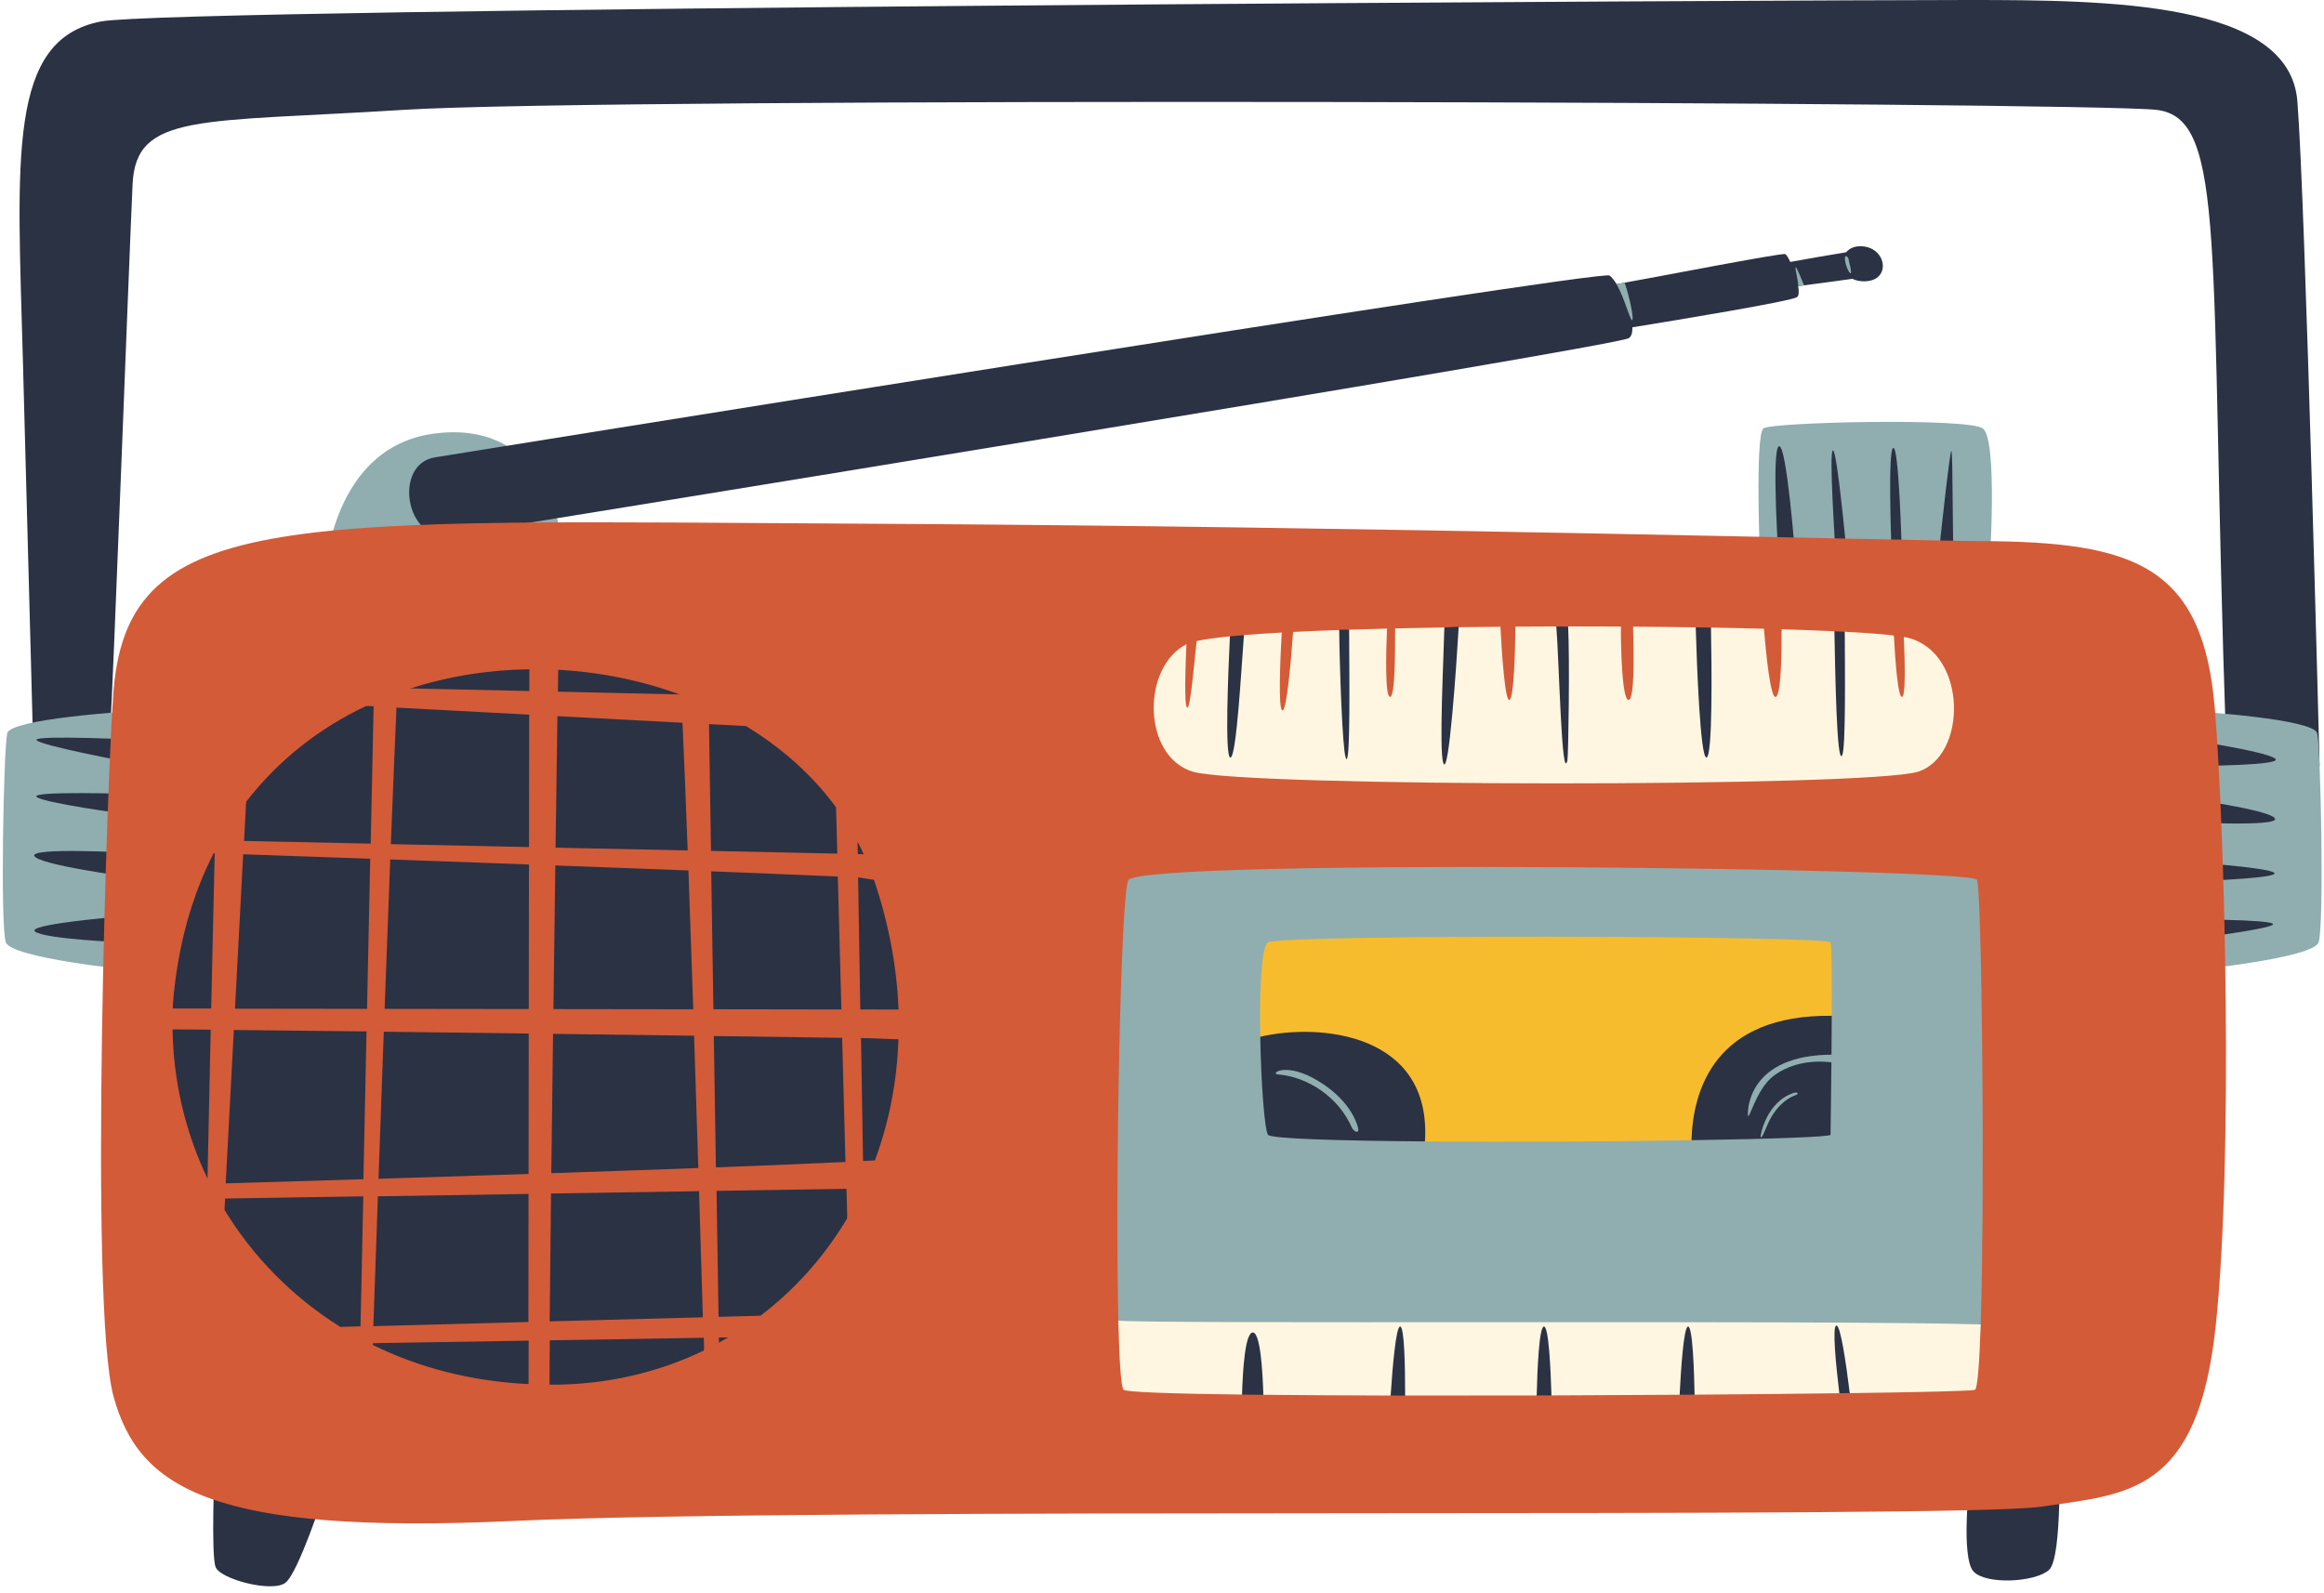 <?xml version="1.0" encoding="UTF-8"?><svg xmlns="http://www.w3.org/2000/svg" xmlns:xlink="http://www.w3.org/1999/xlink" height="343.2" preserveAspectRatio="xMidYMid meet" version="1.0" viewBox="-0.6 0.0 500.6 343.2" width="500.6" zoomAndPan="magnify"><g id="change1_1"><path d="M6.96,176.68c0,0-1.42-54.75-2.62-98.78S0.96,8.5,21.16,4.62C36.68,1.65,392.77,0,423.35,0 s69.19,0.39,70.91,21.77c1.73,21.39,4.79,143.27,4.79,143.27l-20.16-5.32C475.26,53.01,479.14,25.4,463.9,23.67 s-333.61-2.78-377.62,0S28.68,24.27,27.96,39.7c-0.73,15.43-4.41,113.84-4.75,115.38" fill="#2B3244"/></g><g id="change2_1"><path d="M69.49,123.16c0,0,1.42-26.77,23.33-29.73c21.92-2.97,28.94,16.81,27.33,29.73 M27.29,153.26 c0,0-25.56,1.59-26.33,4.7c-0.78,3.11-1.54,41.67-0.3,45.07s26.63,5.93,26.63,5.93 M472.2,208.97c0,0,25.39-2.53,26.63-5.93 s0.48-41.96-0.3-45.07c-0.78-3.11-26.33-4.7-26.33-4.7 M427.89,123.16c0,0,1.97-28.55-1.4-30.87c-3.36-2.32-45.37-1.35-47.24,0 s-0.7,29.51-0.7,29.51" fill="#90AEB0"/></g><g id="change1_2"><path d="M45.62,315.46l23.69,6.03c0,0-5.6,17.23-8.38,19.48c-2.78,2.25-14.04-0.71-15.08-3.33 C44.82,335.01,45.62,316.11,45.62,315.46z M423.97,317.74c-0.45,1.19-2.2,17.98,0.55,20.86c2.75,2.88,13.29,2.3,16.25-0.36 s2.17-26.05,2.17-26.05L423.97,317.74z M386.74,61.64c3.46-0.45,8.41-1.1,11.67-1.57c0.69,0.34,1.53,0.55,2.56,0.54 c6.11-0.04,4.8-7.76-1.05-7.55c-1.28,0.04-2.24,0.56-2.86,1.29c-3.39,0.54-8.89,1.52-12.02,2.08c-0.43-0.91-0.83-1.57-1.08-1.68 c-0.78-0.33-28.39,5.08-36.33,6.47c-0.57-0.9-1.11-1.58-1.53-1.86c-2.02-1.33-252.96,39.17-252.96,39.17 c-9.03,1.35-6.54,18.21,3.14,16.84c4.44-0.63,251.34-40.67,253.98-42.52c0.59-0.41,0.8-1.26,0.76-2.33 c9.14-1.48,34.32-5.62,35.48-6.52C386.91,63.7,386.93,62.78,386.74,61.64z M6.96,200.71c2.19,1.65,19.17,2.33,19.17,2.33l0.45-5.69 C22.79,197.67,5,199.23,6.96,200.71z M7.25,159.4c0.04,1.09,20.24,4.87,20.24,4.87v6.79c0,0-21.24-0.69-20.24,0.59 c0.99,1.28,19.58,3.79,19.58,3.79l0.46,8.28c0,0-21.7-1.22-20.48,0.73c1.19,1.9,19.58,4.38,20.44,4.49l2.35-29.53 C29.6,159.4,7.21,158.32,7.25,159.4z M27.29,197.29v-8.35c0,0-0.02,0-0.04-0.01l-0.67,8.42C27.03,197.31,27.29,197.29,27.29,197.29z M489.48,163.44c-2.19-1.65-19.37-4.14-19.37-4.14l-0.46,5.74C473.46,165.03,491.44,164.92,489.48,163.44z M468.95,165.04v6.79 c0,0,0.06,0.01,0.16,0.02l0.54-6.81C469.21,165.04,468.95,165.04,468.95,165.04z M489.03,199.12c-0.04-1.09-20.29-1.06-20.29-1.06 l-0.31-8.07c0,0,21.88-0.61,20.89-1.89c-0.99-1.28-20.22-2.49-20.22-2.49l-0.15-8.56c0,0,21.7,1.22,20.48-0.73 c-1.15-1.84-18.5-4.23-20.32-4.48l-2.48,31.08C466.64,202.93,489.07,200.21,489.03,199.12z M409.1,120.82l7.8-0.39 c0,0,0.03-0.28,0.08-0.75l-7.89,0.53C409.1,120.61,409.1,120.82,409.1,120.82z M386.27,121.98h8.71c0,0-0.02-0.3-0.06-0.82 l-8.67,0.58C386.27,121.89,386.27,121.98,386.27,121.98z M406.94,121.21c0,0-0.01-0.31-0.03-0.85l-6.66,0.44L406.94,121.21z M419.72,97.16c-0.36,0.29-2.33,18.61-2.74,22.53l3.32-0.22C419.9,118.89,420.13,96.83,419.72,97.16z M407.21,96.51 c-1.17,0.4-0.47,19.58-0.3,23.85l2.18-0.15C408.99,116.42,408.4,96.1,407.21,96.51z M382.61,96.14c-1.74,0.46,0,25.85,0,25.85 l3.65-0.24C386.06,119.15,384.24,95.7,382.61,96.14z M394.21,97.04c-0.86,0.19,0.43,19.86,0.72,24.12l5.32-0.36l-2.94-0.18 C397.3,120.63,395.17,96.83,394.21,97.04z" fill="#2B3244"/></g><g id="change3_1"><path d="M187.16,112.84c106.92,0.56,223.26,3.67,239.02,3.74c32.97,0.16,47.79,5.22,50.32,36.26 c2.15,26.42,4.01,96.87,0.16,132.96c-3.85,36.1-18.96,36.08-37.57,38.81c-18.62,2.73-263.2,0-328.84,3.07S29.32,320.44,23.89,301 c-5.42-19.44-1.31-137.54,0-152.6C27.29,109.28,62.64,112.19,187.16,112.84z" fill="#D35B38"/></g><g id="change2_2"><path d="M425.24,189.54c1.05,1.99,1.75,66.57,0.81,95.79c-0.27,8.4-5.18,10.14-5.75,10.37 c-2.57,1.03-171.63,2.21-174.11,0c-0.56-0.5-5.68-2.53-5.89-11.18c-0.7-29.69,0.49-93.41,2.22-94.98 C247.61,184.92,423.9,186.97,425.24,189.54z" fill="#90AEB0"/></g><g id="change4_1"><path d="M393.71,203.04c0.26,0.61,0.3,7.68,0.26,15.82c-0.05,11.35-13.14,26.54-30.5,26.81 c-17.36,0.28-39.2,0.4-57.13,0.26c-18.81-0.15-35.31-12.68-35.48-22.55c-0.17-9.75,0.21-19.38,1.65-20.34 C275.2,201.26,393.09,201.57,393.71,203.04z" fill="#F6BC2D"/></g><g id="change1_3"><path d="M363.75,245.66c0.34-10.96,5.11-27.08,30.22-26.81c-0.05,11.36-0.26,24.78-0.26,25.63 C393.71,244.95,380.97,245.38,363.75,245.66z M272.52,244.48c0.52,0.86,15.02,1.29,33.82,1.44c1.47-23.32-22.65-25.56-35.48-22.55 C271.04,233.24,271.77,243.23,272.52,244.48z" fill="#2B3244"/></g><g id="change2_3"><path d="M349.36,60.92c1.23,3.57,2.07,8.18,1.58,8.06c-0.48-0.12-1.59-4.73-3.32-7.74L349.36,60.92z M387.99,61.48 c0,0-1.67-4.31-1.81-3.87c-0.14,0.44,0.59,2.77,0.55,4.03L387.99,61.48z M397.63,55.99c-0.09-0.65-0.75-1.1-0.81-0.55 c-0.14,1.29,0.89,3.54,1.21,3.43C398.35,58.76,397.72,56.63,397.63,55.99z M375.91,240.17c0.1,1.83,1.71-5.47,5.48-8.33 c6.09-4.61,13.71-2.74,13.71-2.74l0.91-1.83C376.62,226.46,375.81,238.34,375.91,240.17z M385.71,235.48 c-5.84,1.97-7.14,9.14-7.05,9.36c0.21,1.11,1.24-2.6,2.57-4.65c1.73-2.65,3.67-3.77,4.83-4.19 C387.22,235.59,386.39,235.22,385.71,235.48z M283.28,232.85c-6.6-3.98-10.09-1.75-8.82-1.39c6.91,0.53,13.36,5.11,16.13,11.47 c0.45,0.94,1.72,1.47,1.33,0C291.53,241.46,289.88,236.83,283.28,232.85z" fill="#90AEB0"/></g><g id="change5_1"><path d="M412.55,166.26c-10.66,3.38-145.24,3.34-156.22,0c-10.97-3.34-11.01-22.69-1.28-27.5l0.88,1.61 c0,0,1.19-2.09,1.23-2.26l0,0c1.69-0.37,4.13-0.7,7.18-1.01l1.53,1.54l1.49-1.81c2.44-0.2,5.16-0.38,8.13-0.55l1.51,1.57l0.94-1.7 l0,0c3.12-0.16,6.47-0.3,10.01-0.42l1.02,0.94l1.04-1.01l0,0c2.64-0.09,5.37-0.16,8.17-0.23c0.19,0,0.78,1,0.78,1l0.96-1.04 c3.44-0.08,6.99-0.15,10.61-0.21l0,0l2.18,2.8l0.87-2.85c2.97-0.04,5.99-0.07,9.02-0.1l1.61,2.17l1.61-2.19 c2.93-0.02,5.88-0.03,8.82-0.04l0,0c0,0,1.09,2.02,1.35,2.14c0.26,0.12,1.18-2.11,1.18-2.11s0.01-0.02,0.02-0.04 c3.81,0,7.61,0.01,11.36,0.03l0,0l1.79,2.57l0.82-2.55c4.61,0.03,9.14,0.08,13.5,0.15l0,0l2.28,2.07l1-2.02 c3.97,0.07,7.79,0.15,11.4,0.25l2.3,2.15l1.51-2.04l0,0c4.14,0.13,7.97,0.27,11.37,0.43l0,0l1.14,1.36l1.09-1.25 c4.45,0.23,8.04,0.5,10.57,0.8l1.17,1.85c0,0,1.05-1.36,0.97-1.54l0,0c0.37,0.07,0.72,0.13,0.98,0.2 C423.22,140.7,423.2,162.88,412.55,166.26z M240.3,284.52c0.2,8.64,0.57,14.41,1.13,14.91c0.57,0.51,10.52,0.84,25.52,1.03l0,0 l2.92-3.63l1.67,3.68l0,0c8.13,0.08,17.46,0.13,27.41,0.16l0,0l1.56-1.97l1.56,1.97c9.12,0.01,18.71,0,28.34-0.02 c0,0,1.4-2.54,1.59-2.12c0.19,0.42,1.59,2.11,1.59,2.11l0,0c9.34-0.03,18.67-0.08,27.61-0.14l0,0l1.61-1.8l1.61,1.78l0,0 c11.4-0.08,22.07-0.19,31.18-0.31l0,0l1.45-1.55l0.78,1.53c15.78-0.21,26.36-0.47,26.97-0.71c0.57-0.23,0.98-5.71,1.25-14.1 C392.19,284.35,246.49,285.32,240.3,284.52z" fill="#FFF6E1"/></g><g id="change1_4"><path d="M192.93,223.92c-0.31,9.25-2.07,18.02-5.07,26.08c0,0-4.28,6.71-4.42,6.85c-0.14,0.14-1.59,5.7-1.59,5.7v0 c-4.87,8.17-11.18,15.25-18.64,20.92l-7.81,2.59c0,0,0.82,1.86,0.86,2.08c-0.68,0.4-1.36,0.79-2.05,1.17v0l-2.38-0.99l-0.81,2.64 c-9.26,4.48-19.68,7.08-30.86,7.35c-0.83,0.02-1.64,0-2.45,0l-2.09-3.36l-2.4,3.25c-12.39-0.59-23.66-3.58-33.52-8.43l-1.42-2.39 l-5.54-1.48c-10.39-6.49-18.86-15.17-24.99-25.25v0l-1.61-7l-2.05,0.25c-4.72-9.87-7.34-20.78-7.52-32.09l1.82-2.92l-1.77-1.59 c0.01-0.34,0.01-0.68,0.03-1.02c1-12.55,4.11-23.33,8.77-32.45l4.63-3.05l2.36-8.02c7.05-9.14,15.96-15.98,25.88-20.67 c0.5-0.25,8.62-1.48,9.28-1.82c0.65-0.34,0.23-1.94,0.23-1.94c8.25-2.66,16.94-4.02,25.64-4.14l2.74,3.39l3.47-3.27 c8.99,0.48,17.87,2.28,26.14,5.3l4.4,4.67l9.89,2.15c7.62,4.62,14.27,10.49,19.42,17.52v0l2.05,6.86l2.59,0.57 c0.46,0.87,0.89,1.76,1.31,2.66c0,0.14-0.1,3.19-0.05,3.47c0.05,0.28,2.25,2.02,2.25,2.02c3.25,9.57,4.96,18.96,5.3,27.97 c-0.07,0.05-3.5,2.67-2.56,4.2C191.27,223.24,192.88,223.9,192.93,223.92z M331.96,285.8c-1.05,0.15-1.42,9.49-1.55,14.85 c1.06,0,2.12-0.01,3.18-0.01C333.43,295.1,333,285.65,331.96,285.8z M269.24,287.09c-1.65,0.09-2.15,8.23-2.3,13.37 c1.48,0.02,3.01,0.04,4.59,0.05C271.38,295.33,270.87,287,269.24,287.09z M300.98,285.8c-0.9,0.13-1.63,8.82-2.03,14.87 c1.03,0,2.07,0,3.12,0.01C302.08,294.98,301.94,285.65,300.98,285.8z M394.98,285.59c-0.98,0-0.06,8.91,0.62,14.58 c0.76-0.01,1.5-0.02,2.24-0.03C397.09,294.02,395.89,285.59,394.98,285.59z M363,285.8c-0.94,0.15-1.53,9.4-1.8,14.7 c1.08-0.01,2.15-0.02,3.22-0.02C364.34,296.16,364.04,285.63,363,285.8z M364.67,135.17c0.23,7.88,0.97,28.32,2.33,28.03 c1.33-0.27,1.11-19.64,0.95-27.98C366.87,135.21,365.78,135.19,364.67,135.17z M396.22,162.72c0.78-1.56,0.59-18.26,0.55-26.6 c-0.72-0.04-1.47-0.08-2.23-0.11C394.7,143.51,395,165.16,396.22,162.72z M287.87,135.67c0.07,7.37,0.66,25.35,1.39,27.54 c1.11,3.34,0.76-19.52,0.75-27.54C289.38,135.69,288.47,135.64,287.87,135.67z M264.33,137.11c-0.36,7.3-1.17,26.51,0.14,26.1 c1.29-0.4,2.29-18.76,2.88-26.37C266.08,136.94,265.45,137,264.33,137.11z M334.64,134.98c0.61,7.47,1.13,33.8,2.38,28.89 c0.22-0.86,0.53-21.97,0.16-28.86C336.46,135.02,335.36,134.98,334.64,134.98z M310.27,164.33c1.2,3.78,2.92-22.02,3.34-29.31 c-0.87,0.01-2.22,0.15-3.09,0.17C310.34,142.31,309.38,161.51,310.27,164.33z" fill="#2B3244"/></g><g id="change3_2"><path d="M192.92,217.5l-8.21-0.01l-0.47-28.45c0.65,0.03,2.76,0.47,3.38,0.5c-0.69-2.09-2.19-5.5-2.19-5.5 l-1.26-0.03l-0.04-2.62c-1.36-2.6-2.92-5.08-4.64-7.43l0.27,9.95l-27.21-0.58l-0.43-27.32l7.95,0.42 c-4.47-2.71-9.27-4.99-14.29-6.82c-8.14-0.19-17.12-0.39-26.21-0.59c0.02-1.67,0.05-3.23,0.07-4.71c-2.07-0.11-4.14-0.15-6.21-0.13 l-0.01,4.7c-8.82-0.19-17.59-0.38-25.63-0.56c-3.25,1.05-6.42,2.31-9.5,3.77l1.59,0.08l-0.63,29.59l-27.28-0.58l0.45-8.43 c-2.6,3.37-4.94,7.06-6.99,11.06c0.07,0,0.14,0,0.22,0.01c-0.24,10.07-0.5,21.75-0.76,33.47l-8.26-0.01 c-0.06,1.51-0.08,3.01-0.05,4.5c2.39,0.01,5.14,0.03,8.21,0.06c-0.25,11.32-0.49,22.45-0.69,32.03c1.1,2.31,2.33,4.56,3.66,6.75 l0.13-2.4l29.76-0.47l-0.59,28.01l-4.29,0.12c2.23,1.39,4.56,2.68,6.97,3.87c0-0.12,0.01-0.24,0.01-0.36l33.52-0.55l-0.01,9.35 c1.48,0.07,2.98,0.11,4.5,0.11c0.01-2.68,0.04-5.88,0.07-9.53l33.17-0.55c0.03,0.96,0.05,1.87,0.08,2.73 c1.08-0.52,2.14-1.07,3.19-1.65l-0.02-1.13l2.07-0.03c2.41-1.42,4.73-2.98,6.95-4.67l-9.09,0.24l-0.43-27.14l27.99-0.44l0.17,6.42 c2.35-3.95,4.36-8.14,6.01-12.55c-0.82,0.05-1.69,0.1-2.61,0.14l-0.44-26.5c2.72,0.04,5.93,0.24,8.13,0.27L192.92,217.5z M77.68,254.06c-11.61,0.36-21.92,0.67-29.66,0.9l1.75-33.05c8.14,0.08,17.94,0.19,28.58,0.31L77.68,254.06z M78.46,217.36 l-28.44-0.04l1.76-33.26c7.82,0.27,17.19,0.6,27.37,0.96L78.46,217.36z M113.22,284.82l-33.4,0.9c0.27-7.73,0.6-17.35,0.98-27.98 l32.45-0.51L113.22,284.82z M113.26,252.93c-11.09,0.37-22.14,0.72-32.33,1.04c0.36-10.03,0.74-20.83,1.14-31.69 c9.97,0.12,20.58,0.26,31.22,0.4L113.26,252.93z M113.3,217.4l-31.05-0.04c0.4-11.02,0.82-22,1.21-32.19 c9.56,0.34,19.71,0.71,29.88,1.08L113.3,217.4z M113.35,182.5l-29.76-0.63c0.44-11.24,0.85-21.39,1.21-29.42l28.59,1.52 L113.35,182.5z M119.47,154.29l26.94,1.43c0.35,7.61,0.73,17.07,1.12,27.51l-28.46-0.6C119.22,172.1,119.35,162.41,119.47,154.29z M119.02,186.46c9.82,0.36,19.54,0.73,28.67,1.08c0.35,9.52,0.7,19.7,1.04,29.91l-30.12-0.04 C118.74,206.87,118.88,196.35,119.02,186.46z M118.53,222.74c10.39,0.14,20.7,0.28,30.38,0.41c0.32,9.78,0.63,19.47,0.91,28.5 c-9.96,0.37-20.78,0.75-31.67,1.11C118.27,243.2,118.4,233,118.53,222.74z M117.8,284.69c0.07-7.83,0.18-17.26,0.3-27.55l31.88-0.5 c0.32,10.45,0.6,19.82,0.82,27.17L117.8,284.69z M152.6,187.73c10.31,0.4,19.67,0.78,27.27,1.12l0.77,28.64l-27.57-0.04 L152.6,187.73z M153.61,251.51l-0.45-28.3c10.33,0.14,19.78,0.28,27.64,0.39l0.72,26.74C174.13,250.7,164.46,251.1,153.61,251.51z M383.17,135.58c0.02,4.96-0.1,14.08-1.25,14.56c-1.13,0.47-2.09-9.04-2.56-14.66C380.66,135.51,381.93,135.54,383.17,135.58z M275.49,136.29c0.8-0.04,1.62-0.09,2.45-0.13c-0.44,6.03-1.36,16.96-2.29,16.9C274.67,153,275.19,141.65,275.49,136.29z M255.05,138.76c0.46-0.23,1.17-0.44,2.11-0.64c-0.56,5.02-1.34,14.61-2.03,14.34c-0.7-0.28-0.36-9.09-0.17-13.64 C254.99,138.8,255.01,138.77,255.05,138.76z M409.1,150.14c-0.87,0.12-1.45-7.66-1.75-13.22c0.83,0.1,1.55,0.2,2.14,0.3 C409.74,142.92,409.9,150.03,409.1,150.14z M351.17,135.03c0.17,5.24,0.36,15.74-0.96,15.77c-1.41,0.04-1.69-11.17-1.66-15.79 C349.43,135.01,350.3,135.02,351.17,135.03z M298.17,135.43c0.58-0.01,1.16-0.03,1.75-0.04c-0.02,5.12,0.02,14.73-1.09,14.75 C297.71,150.16,297.96,140.57,298.17,135.43z M322.6,135.04c1.07-0.01,2.15-0.02,3.23-0.02c-0.06,5.03-0.3,15.26-1.26,15.78 C323.56,151.33,322.85,139.9,322.6,135.04z" fill="#D35B38"/></g></svg>